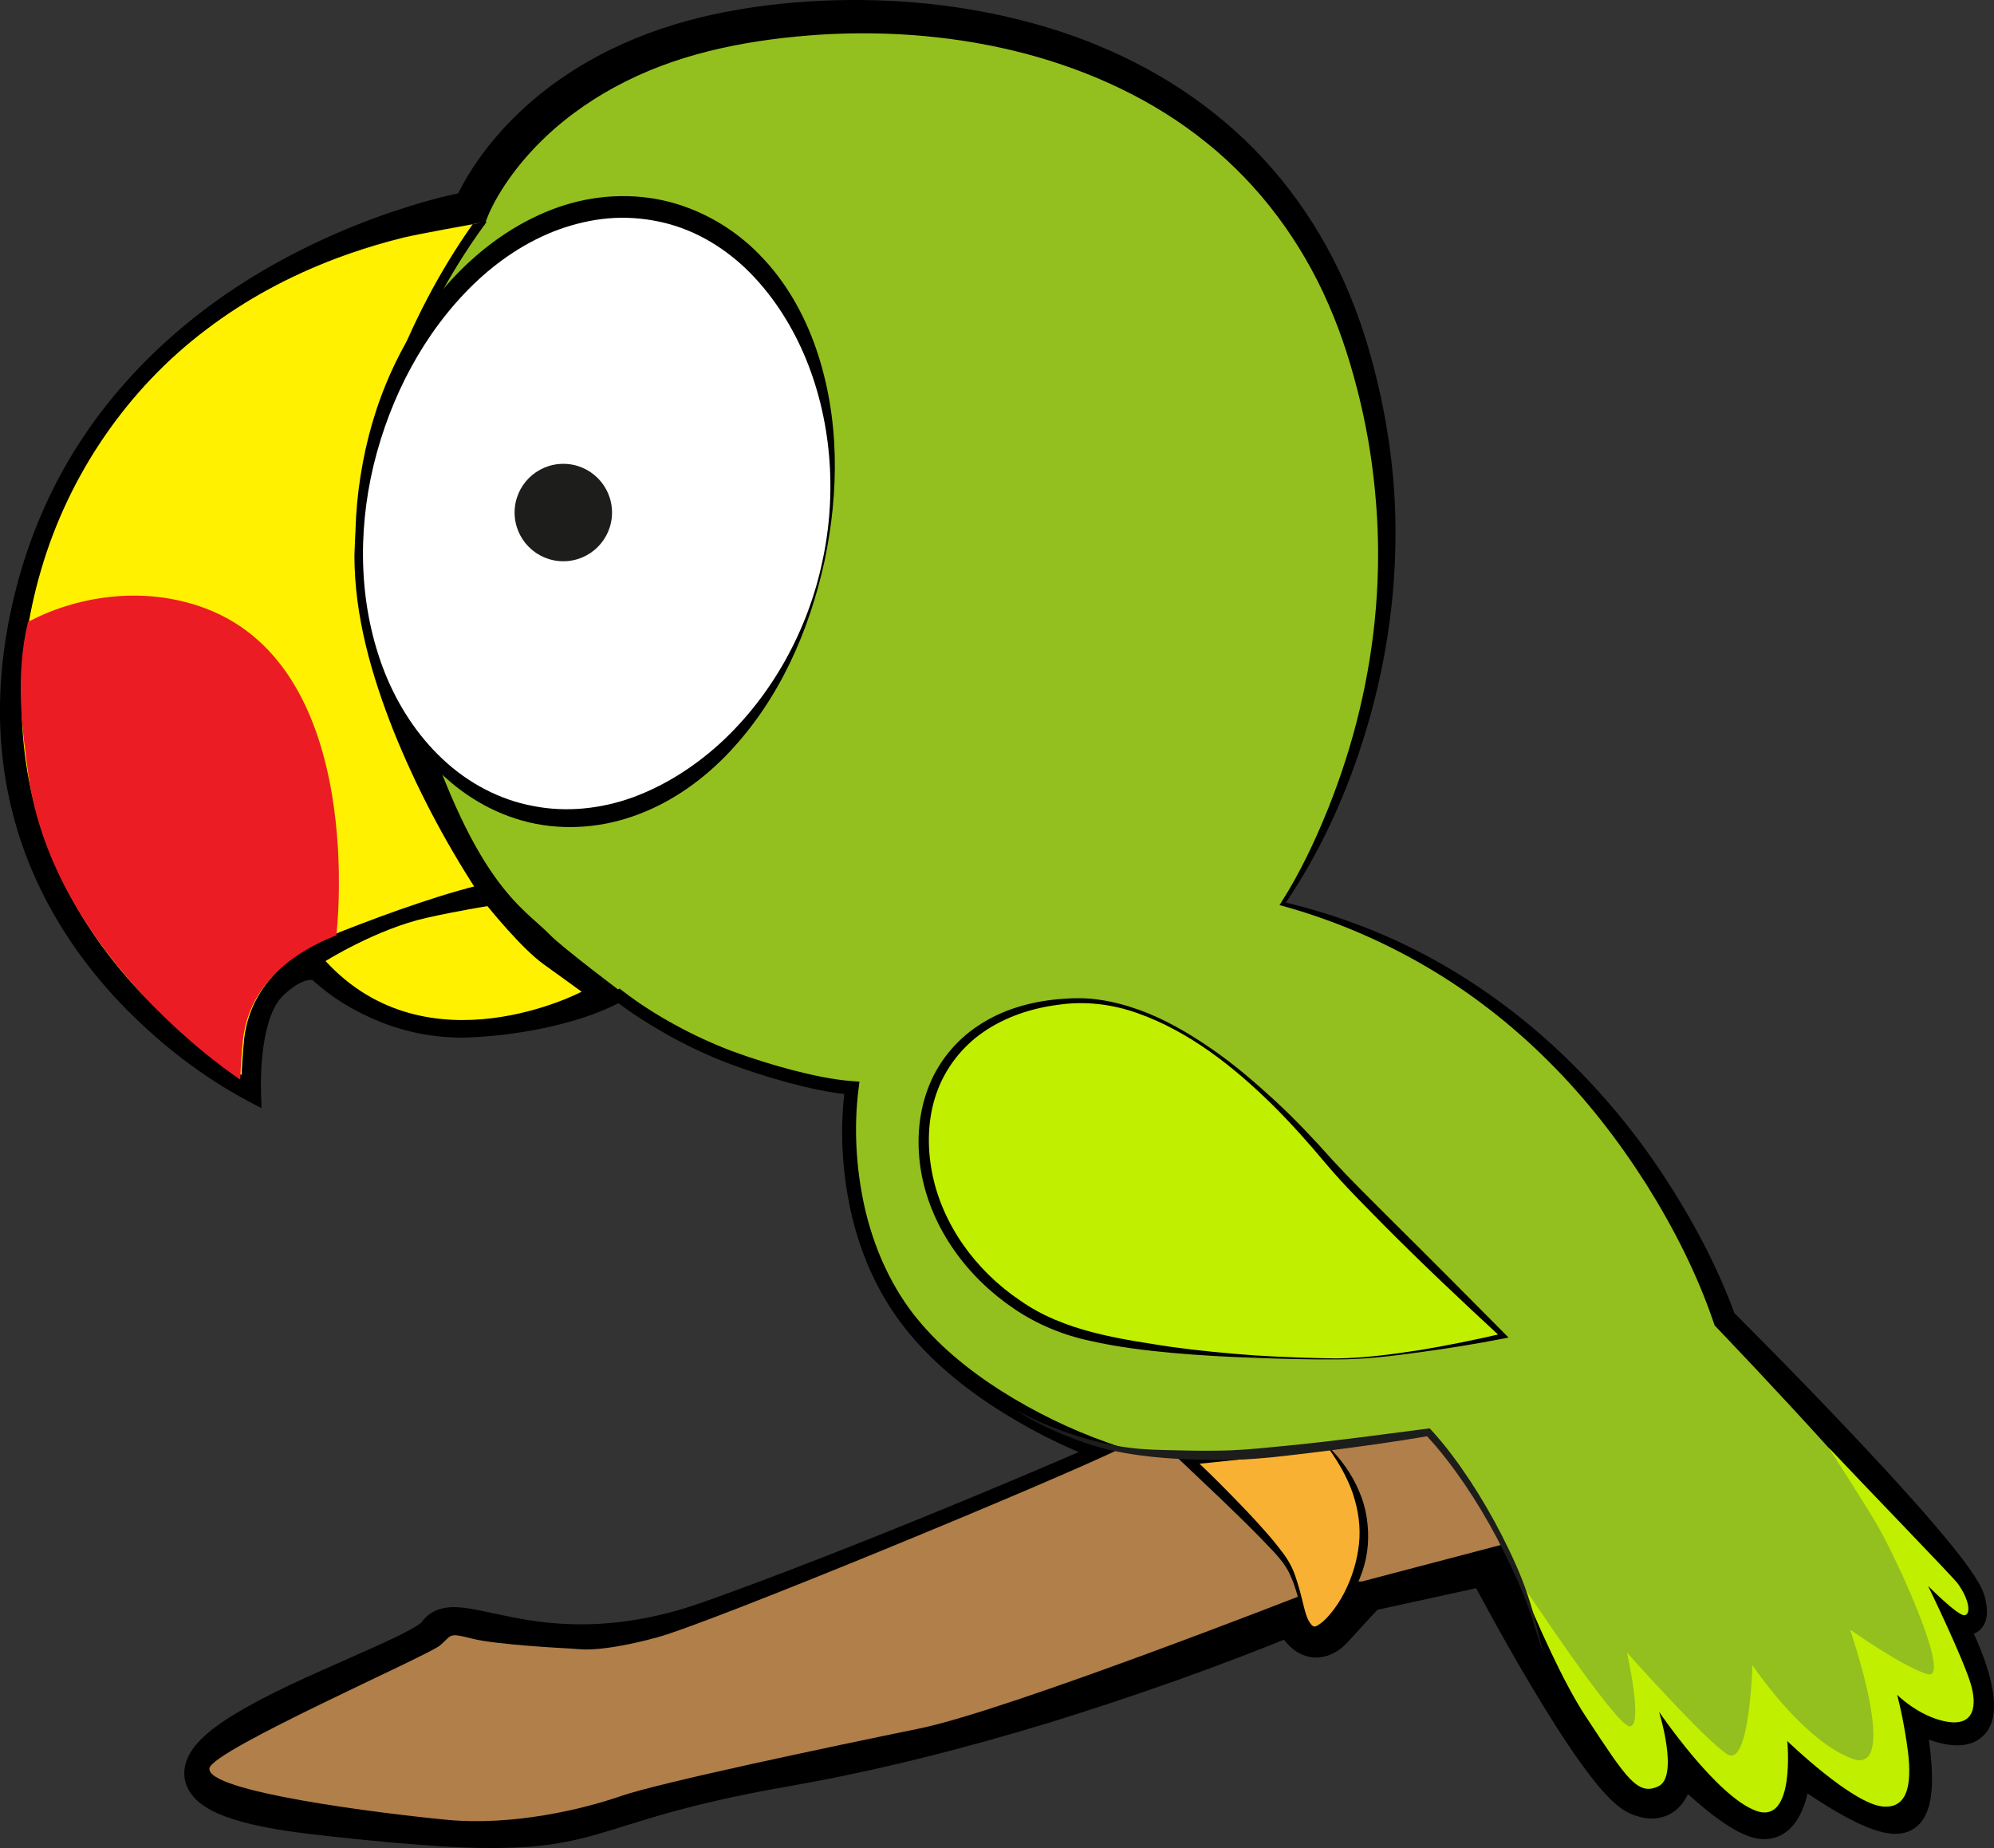 <?xml version="1.0" encoding="utf-8"?>
<!-- Generator: Adobe Illustrator 16.0.0, SVG Export Plug-In . SVG Version: 6.00 Build 0)  -->
<!DOCTYPE svg PUBLIC "-//W3C//DTD SVG 1.1//EN" "http://www.w3.org/Graphics/SVG/1.1/DTD/svg11.dtd">
<svg version="1.1" id="Layer_1" xmlns="http://www.w3.org/2000/svg" xmlns:xlink="http://www.w3.org/1999/xlink" x="0px" y="0px"
	 width="196.768px" height="182.367px" viewBox="0 0 196.768 182.367" enable-background="new 0 0 196.768 182.367"
	 xml:space="preserve">
<rect x="0" y="0" width="196.768" height="182.367" fill="#333333" stroke="none"/>
<g>
	<path fill-rule="evenodd" clip-rule="evenodd" fill="#93C01F" d="M126.578,89.193c0,0,16.788-23.669,7.43-54.498
		C124.649,3.869,92.997-1.085,72.353,2.768C51.71,6.62,46.479,20.658,46.479,20.658S10.698,26.714,2.715,59.743
		c-7.982,33.03,22.188,48.164,22.188,48.164s-0.263-7.58,2.477-10.181c2.558-2.428,3.853-1.651,3.853-1.651
		s6.053,6.191,15.545,5.642c9.493-0.552,14.308-3.439,14.308-3.439s4.952,3.989,12.107,6.467c7.152,2.477,10.867,2.613,10.867,2.613
		s-1.927,11.694,4.54,21.46c6.465,9.77,20.36,14.445,20.36,14.445s-22.571,10.076-39.089,16.133
		c-16.518,6.055-24.777-1.652-26.98,1.65c-2.2,3.305-41.845,14.867-11.562,18.169c30.284,3.306,21.473-0.549,46.251-4.955
		c24.775-4.404,50.1-15.152,50.1-15.152s1.378,4.129,3.853,1.376c2.478-2.753,3.304-3.577,3.304-3.577l11.938-2.579
		c0,0,10.889,20.992,14.878,22.778c3.989,1.788,3.576-4.126,3.576-4.126s6.055,6.467,8.806,6.603
		c2.753,0.137,2.889-5.916,2.889-5.916s8.528,6.604,10.869,5.367c2.337-1.238,0.274-10.318,0.274-10.318s6.467,3.99,7.017,0.275
		c0.55-3.716-3.716-11.007-3.716-11.007s3.989,4.127,3.027,0c-0.963-4.127-24.211-27.79-24.211-27.79S159.881,97.727,126.578,89.193
		L126.578,89.193z"/>
	<path d="M126.415,89.078c1.843-2.89,3.326-6.02,4.609-9.199c1.281-3.186,2.335-6.459,3.13-9.791
		c1.597-6.661,2.179-13.551,1.643-20.341c-0.261-3.396-0.768-6.769-1.557-10.076c-0.79-3.301-1.788-6.563-3.149-9.65
		c-2.686-6.186-6.783-11.717-12-15.912c-5.202-4.222-11.415-7.093-17.903-8.814c-6.506-1.71-13.316-2.283-20.046-1.889
		c-6.729,0.43-13.452,1.646-19.358,4.607c-2.95,1.466-5.688,3.334-8.045,5.59c-1.179,1.127-2.261,2.349-3.219,3.651
		c-0.479,0.65-0.925,1.322-1.331,2.01c-0.394,0.663-0.798,1.445-1.027,2.021l-0.377,0.946l-1.005,0.196
		c-2.245,0.439-4.643,1.107-6.915,1.87c-2.292,0.77-4.544,1.665-6.739,2.679c-4.393,2.022-8.543,4.548-12.315,7.531
		C13.248,40.455,7.53,48.641,4.771,57.889c-1.392,4.623-2.154,9.433-2.019,14.238c0.121,4.801,1.178,9.568,3.109,13.982
		c1.926,4.42,4.705,8.471,8.031,12.016c3.323,3.523,7.205,6.67,11.394,9.015l-1.243,0.797c-0.013-1.327,0.063-2.596,0.218-3.891
		c0.162-1.288,0.396-2.578,0.822-3.852c0.217-0.636,0.485-1.268,0.854-1.873c0.347-0.604,0.918-1.188,1.411-1.587
		c0.52-0.433,1.082-0.838,1.747-1.145c0.335-0.149,0.695-0.275,1.098-0.336c0.201-0.03,0.413-0.042,0.637-0.026
		c0.246,0.034,0.407,0.029,0.777,0.219l0.056,0.028l0.093,0.088c1.79,1.711,4.065,3.116,6.427,4.075
		c2.377,0.973,4.94,1.478,7.508,1.465c2.588-0.053,5.209-0.364,7.763-0.884c2.531-0.534,5.111-1.291,7.318-2.463l0.375-0.199
		l0.319,0.247c1.59,1.234,3.354,2.349,5.151,3.331c1.803,0.985,3.671,1.854,5.589,2.58c1.917,0.712,3.905,1.333,5.89,1.86
		c1.976,0.51,4.04,0.968,5.987,1.112l0.729,0.054l-0.092,0.726c-0.478,3.81-0.251,7.815,0.588,11.6
		c0.851,3.792,2.41,7.438,4.748,10.509c2.363,3.061,5.424,5.562,8.709,7.661c3.291,2.081,6.872,3.834,10.502,5.113l2.273,0.801
		l-2.188,0.992c-7.966,3.612-15.967,7.121-24.027,10.521c-4.032,1.694-8.081,3.354-12.165,4.946
		c-2.028,0.781-4.103,1.62-6.289,2.234c-2.171,0.625-4.407,1.07-6.675,1.297c-2.268,0.229-4.567,0.215-6.833-0.013
		c-2.26-0.213-4.509-0.698-6.587-1.108c-0.515-0.097-1.017-0.181-1.466-0.221c-0.441-0.044-0.836-0.014-0.968,0.041
		c-0.065,0.026-0.062,0.035-0.079,0.049c-0.005,0.002-0.008,0.015-0.016,0.018l-0.01,0.018l-0.061,0.083l-0.079,0.105
		c-0.056,0.07-0.127,0.153-0.179,0.208c-0.087,0.091-0.173,0.173-0.25,0.241c-0.62,0.529-1.119,0.803-1.64,1.107
		c-2.04,1.128-4.026,1.995-6.018,2.919c-3.946,1.824-7.957,3.589-11.436,5.812c-0.848,0.556-1.668,1.16-2.248,1.771
		c-0.288,0.295-0.499,0.61-0.545,0.756c-0.026,0.072-0.016,0.079-0.014,0.035c-0.001-0.041-0.021-0.091-0.008-0.068
		c0.015,0.044,0.255,0.274,0.592,0.458c0.334,0.192,0.758,0.372,1.201,0.53c0.896,0.319,1.895,0.562,2.908,0.766
		c2.045,0.408,4.143,0.647,6.312,0.864c2.161,0.221,4.323,0.427,6.48,0.602c4.304,0.329,8.64,0.623,12.758,0.282
		c2.061-0.174,4.013-0.58,6.032-1.191c2.019-0.607,4.125-1.329,6.259-1.948c4.271-1.259,8.627-2.211,12.952-2.997
		c8.494-1.556,16.866-3.782,25.141-6.356c8.264-2.565,16.49-5.48,24.445-8.762l2.102-0.867l0.761,2.158
		c0.055,0.153,0.214,0.498,0.333,0.675c0.121,0.2,0.264,0.319,0.219,0.28c-0.016-0.054-0.459-0.144-0.583-0.066
		c-0.125,0.052,0.018-0.001,0.172-0.169l1.663-1.829c0.594-0.645,1.143-1.246,1.812-1.932l0.434-0.443l0.628-0.134l11.944-2.545
		l1.571-0.335l0.745,1.424c2.618,5.011,5.38,10.02,8.359,14.786c0.748,1.188,1.515,2.36,2.31,3.484
		c0.792,1.11,1.633,2.226,2.468,3.062c0.203,0.2,0.409,0.379,0.56,0.486c0.077,0.059,0.127,0.079,0.134,0.088
		c-0.02-0.009,0.175,0.077,0.169,0.071l0.108,0.038c0.166,0.056,0.275,0.058,0.256,0.057c-0.013-0.005-0.15,0.048-0.169,0.081
		c-0.033,0.073,0.204-0.293,0.284-0.784c0.098-0.47,0.141-1.138,0.12-1.608l-0.232-5.408l3.669,3.91
		c0.98,1.045,2.061,2.106,3.14,3.076c1.08,0.964,2.223,1.902,3.311,2.54c0.534,0.312,1.052,0.493,1.071,0.427
		c-0.187,0.014-0.154,0.034-0.19,0.042c-0.021,0.015-0.016,0.013,0.011-0.008c0.054-0.048,0.171-0.199,0.276-0.411
		c0.446-0.879,0.702-2.405,0.763-3.662l0.176-3.609l2.825,2.18c1.45,1.118,3.013,2.221,4.569,3.189
		c0.782,0.482,1.574,0.938,2.356,1.316c0.75,0.372,1.63,0.688,2.041,0.705c0.091,0.009,0.103-0.016,0,0.025l-0.046,0.02
		l-0.102,0.059l0.039-0.023c0.014-0.009,0.078-0.045,0.051-0.031c-0.03,0.017-0.06,0.036-0.087,0.059
		c-0.058,0.044-0.058,0.06-0.062,0.062c0.01,0.014,0.144-0.268,0.202-0.598c0.138-0.686,0.155-1.575,0.116-2.454
		c-0.084-1.771-0.369-3.662-0.733-5.431l-0.791-3.837l3.344,2.012c1.224,0.737,2.775,1.467,3.92,1.621
		c0.271,0.037,0.501,0.019,0.558-0.003c0.063-0.035-0.062,0.062-0.036,0.053c0.007-0.01,0.028-0.058,0.046-0.142l0.006-0.031
		c-0.001,0.009,0.007-0.044-0.001,0.017l0.005-0.039l0.019-0.145l0.013-0.176c0.014-0.289-0.007-0.62-0.051-0.963
		c-0.191-1.392-0.716-2.911-1.318-4.373c-0.608-1.463-1.336-2.948-2.101-4.313l-5.887-10.515l8.358,8.64
		c0.503,0.52,1.205,1.131,1.636,1.358c0.078,0.06,0.184,0.034-0.116,0.022c-0.152-0.009-0.513,0.094-0.731,0.323
		c-0.217,0.228-0.245,0.38-0.263,0.436c-0.018,0.108,0.006-0.014-0.011-0.139c-0.012-0.133-0.039-0.302-0.076-0.477l-0.014-0.066
		l-0.004-0.017l-0.002-0.008c0.041,0.154,0.01,0.037,0.019,0.069l-0.012-0.04l-0.046-0.159c-0.025-0.036-0.005-0.013-0.048-0.103
		c-0.062-0.137-0.144-0.297-0.236-0.461c-0.185-0.328-0.405-0.673-0.639-1.017c-0.466-0.688-0.979-1.378-1.502-2.063
		c-2.113-2.74-4.418-5.406-6.736-8.044c-4.658-5.269-9.465-10.438-14.326-15.533l-0.184-0.192l-0.086-0.255
		c-1.601-4.739-3.966-9.392-6.678-13.707c-2.746-4.32-5.91-8.392-9.544-12.017c-3.625-3.63-7.703-6.82-12.145-9.42
		c-4.442-2.595-9.229-4.629-14.216-6.003l-0.265-0.072L126.415,89.078z M126.889,89.07c4.973,1.197,9.818,3.012,14.328,5.482
		c4.595,2.501,8.856,5.625,12.677,9.221c3.817,3.599,7.225,7.641,10.127,12.021c2.896,4.402,5.394,9.003,7.23,14.059l-0.27-0.447
		c5.004,5.012,9.932,10.076,14.748,15.281c2.402,2.612,4.781,5.238,7.046,8.04c0.564,0.705,1.121,1.419,1.654,2.188
		c0.268,0.383,0.53,0.777,0.785,1.215c0.128,0.219,0.253,0.448,0.375,0.713c0.056,0.107,0.145,0.343,0.204,0.51l0.048,0.158
		l0.044,0.164l0.021,0.096c0.057,0.256,0.108,0.523,0.141,0.829c0.024,0.312,0.064,0.639-0.056,1.179
		c-0.071,0.267-0.184,0.634-0.562,1.016c-0.374,0.389-0.96,0.564-1.331,0.562c-0.745-0.01-1.061-0.211-1.375-0.347
		c-1.124-0.618-1.734-1.224-2.483-1.94l2.472-1.875c0.886,1.533,1.647,3.039,2.345,4.646c0.681,1.608,1.309,3.253,1.609,5.168
		c0.069,0.482,0.113,0.987,0.098,1.532c-0.004,0.129-0.013,0.28-0.029,0.447l-0.02,0.166l-0.039,0.255
		c-0.062,0.325-0.163,0.68-0.348,1.042c-0.343,0.743-1.174,1.402-1.911,1.6c-0.743,0.228-1.367,0.202-1.921,0.148
		c-1.103-0.133-1.996-0.452-2.858-0.8c-0.865-0.363-1.634-0.745-2.469-1.236l2.553-1.825c0.438,1.998,0.76,3.926,0.894,6.004
		c0.053,1.042,0.078,2.095-0.137,3.307c-0.13,0.608-0.271,1.281-0.842,2.071c-0.146,0.197-0.319,0.384-0.562,0.582
		c-0.075,0.058-0.153,0.113-0.232,0.166l-0.102,0.064l-0.039,0.023l-0.131,0.07l-0.052,0.025l-0.212,0.094
		c-0.554,0.208-1.032,0.232-1.422,0.22c-0.782-0.038-1.364-0.21-1.917-0.389c-0.547-0.185-1.045-0.396-1.526-0.619
		c-0.959-0.448-1.845-0.945-2.71-1.462c-1.729-1.045-3.335-2.145-4.953-3.357l3.001-1.43c-0.03,0.922-0.115,1.708-0.269,2.58
		c-0.161,0.857-0.369,1.73-0.821,2.677c-0.233,0.471-0.532,0.974-1.024,1.462c-0.25,0.243-0.549,0.479-0.911,0.664
		c-0.373,0.189-0.714,0.317-1.278,0.381c-0.162,0.018-0.199,0.016-0.241,0.018l-0.144,0.003l-0.183-0.003l-0.067-0.006l-0.135-0.014
		l-0.268-0.033c-0.321-0.06-0.612-0.14-0.868-0.23c-0.511-0.184-0.936-0.397-1.339-0.617c-1.562-0.896-2.791-1.913-4.007-2.959
		c-1.208-1.058-2.325-2.123-3.453-3.291l3.437-1.498c0.048,0.958,0.01,1.729-0.162,2.664c-0.205,0.893-0.444,1.966-1.552,3.017
		c-0.554,0.508-1.38,0.86-2.106,0.914c-0.734,0.067-1.345-0.062-1.858-0.221c-0.124-0.039-0.256-0.085-0.397-0.141l-0.325-0.136
		c-0.314-0.147-0.576-0.307-0.789-0.458c-0.434-0.306-0.763-0.605-1.072-0.903c-1.191-1.188-2.07-2.377-2.951-3.584
		c-0.865-1.207-1.673-2.426-2.458-3.654c-3.119-4.921-5.92-9.927-8.637-15.041l2.315,1.089L135.286,159l1.061-0.577
		c-0.52,0.532-1.123,1.185-1.682,1.793l-1.777,1.945c-0.442,0.432-0.987,0.926-1.929,1.239c-0.462,0.151-1.042,0.216-1.595,0.129
		c-0.556-0.083-1.05-0.304-1.428-0.55c-0.761-0.507-1.169-1.064-1.506-1.577c-0.335-0.544-0.547-0.97-0.78-1.618l2.862,1.291
		c-8.192,3.37-16.447,6.281-24.862,8.888c-8.413,2.56-16.969,4.757-25.669,6.284c-4.27,0.741-8.461,1.627-12.578,2.805
		c-2.063,0.581-4.094,1.262-6.261,1.896c-2.162,0.642-4.51,1.115-6.805,1.285c-4.599,0.337-9.009-0.021-13.398-0.384
		c-2.193-0.194-4.376-0.42-6.556-0.66c-2.172-0.234-4.417-0.503-6.651-0.968c-1.123-0.236-2.251-0.512-3.411-0.933
		c-0.58-0.215-1.168-0.459-1.778-0.814c-0.599-0.364-1.271-0.798-1.839-1.688c-0.274-0.439-0.485-1.02-0.513-1.607
		c-0.036-0.589,0.093-1.129,0.267-1.562c0.361-0.873,0.85-1.426,1.315-1.914c0.948-0.954,1.923-1.619,2.903-2.251
		c3.927-2.426,7.978-4.111,11.97-5.899c1.981-0.884,4.01-1.75,5.803-2.713c0.428-0.232,0.88-0.51,1.091-0.691l0.046-0.04
		c-0.005,0.005-0.032,0.035-0.043,0.055c-0.012,0.021,0.032-0.041,0.045-0.058l0.173-0.229c0.086-0.096,0.166-0.193,0.262-0.282
		c0.375-0.367,0.86-0.643,1.312-0.787c0.915-0.28,1.638-0.221,2.277-0.168c0.638,0.067,1.211,0.177,1.768,0.288
		c2.196,0.465,4.219,0.929,6.307,1.155c2.075,0.24,4.162,0.271,6.243,0.104c2.08-0.165,4.151-0.532,6.188-1.072
		c2.032-0.524,4.03-1.282,6.089-2.028c4.084-1.495,8.148-3.065,12.2-4.67c8.103-3.213,16.16-6.572,24.16-10.033l0.085,1.793
		c-3.848-1.435-7.424-3.276-10.82-5.502c-3.365-2.237-6.52-4.899-8.973-8.194c-2.463-3.289-4.075-7.14-4.937-11.105
		c-0.846-3.985-1.063-8.045-0.524-12.125l0.637,0.778c-2.208-0.179-4.224-0.659-6.272-1.196c-2.036-0.556-4.023-1.19-6.005-1.94
		c-1.973-0.762-3.885-1.666-5.728-2.689c-1.844-1.037-3.618-2.142-5.327-3.45l0.694,0.048c-2.477,1.329-5.048,2.065-7.687,2.646
		c-2.636,0.548-5.302,0.879-8.012,0.947c-2.735,0.021-5.472-0.499-8.017-1.491c-2.552-1.012-4.903-2.389-6.975-4.313l0.147,0.116
		c0.09,0.045-0.066-0.015-0.132-0.008c-0.091-0.005-0.195,0.001-0.306,0.019c-0.221,0.036-0.46,0.119-0.697,0.229
		c-0.479,0.227-0.947,0.564-1.388,0.943c-0.474,0.406-0.79,0.74-1.075,1.231c-0.281,0.475-0.505,1.011-0.686,1.569
		c-0.361,1.121-0.567,2.324-0.688,3.537c-0.117,1.208-0.162,2.461-0.123,3.652l0.048,1.483l-1.291-0.687
		c-4.538-2.41-8.526-5.521-12.103-9.132c-3.548-3.616-6.572-7.808-8.723-12.456c-2.159-4.641-3.4-9.728-3.641-14.855
		c-0.256-5.13,0.453-10.275,1.818-15.188c1.378-4.925,3.503-9.677,6.369-13.949c2.861-4.275,6.404-8.078,10.38-11.31
		c3.971-3.246,8.388-5.894,13.005-8.047c2.312-1.074,4.68-2.022,7.095-2.84c2.437-0.812,4.825-1.519,7.461-2.01l-1.382,1.143
		c0.417-1.026,0.834-1.771,1.317-2.594c0.477-0.798,0.992-1.562,1.541-2.3c1.097-1.475,2.322-2.841,3.647-4.095
		c2.651-2.509,5.699-4.558,8.942-6.146c3.249-1.59,6.679-2.721,10.182-3.479c3.481-0.748,7.003-1.172,10.537-1.338
		c7.062-0.328,14.185,0.352,21.028,2.236c6.832,1.871,13.386,5.072,18.836,9.689c5.472,4.588,9.701,10.574,12.378,17.116
		c1.361,3.268,2.32,6.661,3.067,10.092c0.735,3.431,1.212,6.919,1.372,10.42c0.325,7.004-0.505,14.03-2.348,20.749
		C133.468,77.003,130.739,83.386,126.889,89.07z"/>
</g>
<path fill-rule="evenodd" clip-rule="evenodd" d="M24.669,29.587l14.998-7.113l6.812-1.815c0,0-14.659,18.165-5.754,47.302
	C46.663,87.388,51.52,89.419,54.27,92.252c1.25,1.288,7.416,5.917,7.416,5.917s-10.904,5.5-22.696,2.491
	c-2.293-0.585-6.239-3.298-8.191-4.581c-1.222-0.804-2.887,1.197-4.214,2.668c-2.142,2.375-1.479,8.966-1.682,9.16
	c-0.861,0.828-4.36-3.519-11.826-9.16C2.3,90.604-0.028,68.86,2.715,59.743C9.926,35.775,24.669,29.587,24.669,29.587z"/>
<path fill-rule="evenodd" clip-rule="evenodd" fill="#C1EF00" d="M149.947,155.956c1.785,4.354,4.307,10.054,6.544,13.446
	c3.989,6.054,5.091,7.842,7.152,6.878c2.064-0.961,0.07-7.359,0.07-7.359s5.64,8.323,9.562,9.769c3.919,1.443,3.095-6.88,3.095-6.88
	s6.431,6.226,9.458,6.465c3.027,0.243,2.751-3.574,2.304-6.465c-0.446-2.889-0.929-4.572-0.929-4.572s1.996,2.026,4.645,2.613
	c2.646,0.584,3.336-1.033,2.683-3.475c-0.655-2.442-4.267-9.871-4.267-9.871s2.903,2.933,3.579,2.891
	c0.675-0.045,0.514-1.515-0.654-3.131c-0.444-0.615-8.908-9.346-12.753-13.43c0,0,3.901,6.028,5,8
	c2.23,4.003,7.168,15.059,4.76,14.371c-2.406-0.688-7.635-4.403-7.635-4.403s5.089,14.653,0.138,12.728
	c-4.952-1.926-9.768-9.218-9.768-9.218s-0.274,10.179-2.478,8.804c-2.199-1.376-9.905-10.042-9.905-10.042s1.652,7.291,0.277,7.291
	C159.452,170.365,149.987,156.017,149.947,155.956L149.947,155.956z"/>
<g>
	<path fill-rule="evenodd" clip-rule="evenodd" fill="#FFF100" d="M47.325,22.002c0,0-10.508,13.701-11.859,30.995
		c-1.199,15.339,11.859,34.688,11.859,34.688s-4.881,1.099-13.757,4.608c-8.873,3.506-9.148,9.491-9.285,11.074
		c-0.138,1.581-0.207,3.163-0.207,3.163S4.27,95.683,2.166,73.401c-1.723-18.244,8.437-42.733,37.512-49.928
		C41.296,23.073,47.325,22.002,47.325,22.002z"/>
	<path d="M48.036,21.874l-0.313,0.432c-3.418,4.711-6.171,9.976-8.267,15.435c-2.062,5.468-3.466,11.258-3.646,17.082
		c-0.024,5.834,1.604,11.589,3.729,17.036c2.168,5.452,4.893,10.71,8.065,15.639l0.26,0.403l-0.465,0.113
		c-2.644,0.645-5.27,1.497-7.862,2.39c-1.297,0.451-2.588,0.921-3.872,1.407c-1.284,0.497-2.579,0.955-3.787,1.563
		c-2.419,1.197-4.637,2.934-5.966,5.282c-0.665,1.165-1.092,2.46-1.266,3.793c-0.151,1.345-0.239,2.729-0.31,4.094l-0.022,0.434
		l-0.363-0.217c-4.239-2.529-7.981-5.766-11.253-9.421c-3.256-3.666-5.964-7.84-7.843-12.375c-1.884-4.532-2.903-9.416-3.018-14.316
		c-0.121-4.9,0.572-9.811,1.979-14.499c2.791-9.389,8.616-17.852,16.458-23.712c3.905-2.945,8.267-5.261,12.844-6.961
		c2.293-0.843,4.632-1.559,7.011-2.111c2.389-0.505,4.794-0.93,7.196-1.362L48.036,21.874z M46.639,22.133
		c-2.173,0.395-4.348,0.782-6.508,1.242c-2.376,0.561-4.71,1.29-6.997,2.142c-4.565,1.721-8.909,4.055-12.791,7.011
		C12.548,38.411,6.791,46.868,4.06,56.221c-1.377,4.67-2.042,9.555-1.898,14.418c0.137,4.862,1.167,9.695,3.054,14.175
		c1.882,4.483,4.581,8.604,7.823,12.223c3.248,3.602,7.001,6.81,11.163,9.267l-0.386,0.217c0.066-1.384,0.146-2.749,0.295-4.141
		c0.176-1.396,0.62-2.768,1.314-3.997c1.392-2.483,3.703-4.299,6.186-5.542c1.251-0.635,2.556-1.103,3.835-1.604
		c1.287-0.495,2.581-0.972,3.882-1.432c2.607-0.91,5.221-1.774,7.924-2.446l-0.205,0.517c-3.235-4.977-5.989-10.235-8.209-15.736
		c-2.17-5.495-3.857-11.312-3.864-17.322c0.159-5.984,1.559-11.834,3.624-17.398C40.644,32.021,43.294,26.874,46.639,22.133z"/>
</g>
<path fill-rule="evenodd" clip-rule="evenodd" fill="#FFF100" d="M32.125,94.838c0,0,5.061-3.169,9.974-4.266
	c3.208-0.716,6.004-1.153,6.004-1.153s3.333,4.167,5.578,5.762c1.245,0.885,3.715,2.684,3.715,2.684S42.235,105.845,32.125,94.838
	L32.125,94.838z"/>
<g>
	<path fill-rule="evenodd" clip-rule="evenodd" fill="#C1EF00" d="M131.846,134.102c5.757,0.024,15.78-2.104,16.507-2.267
		c0,0-13.765-13.25-16.982-16.944c-2.825-3.243-14.087-16.621-25.436-16.13c-9.415,0.407-14.784,6.199-14.784,13.824
		c0,9,7.169,16.687,15.188,18.955C115.478,134.126,131.433,134.1,131.846,134.102z"/>
	<path d="M131.846,134.052c2.778-0.029,5.54-0.406,8.284-0.825c2.739-0.462,5.469-1.013,8.167-1.64l-0.12,0.431
		c-3.965-3.656-7.885-7.358-11.687-11.187c-1.89-1.927-3.806-3.82-5.566-5.898c-1.725-2.066-3.507-4.073-5.417-5.964
		c-3.815-3.739-8.146-7.164-13.21-8.973c-2.521-0.902-5.22-1.235-7.862-0.842c-2.633,0.333-5.213,1.188-7.372,2.672
		c-2.159,1.478-3.815,3.633-4.661,6.091c-0.854,2.457-0.928,5.158-0.441,7.721c0.977,5.161,4.319,9.737,8.673,12.676
		c4.349,3.079,9.825,3.818,15.106,4.624c2.664,0.361,5.346,0.614,8.032,0.812C126.459,133.918,129.152,134.019,131.846,134.052z
		 M131.846,134.151c-2.696,0.015-5.393-0.053-8.087-0.162c-2.696-0.087-5.392-0.24-8.084-0.481c-2.69-0.247-5.384-0.575-8.041-1.178
		c-2.671-0.555-5.292-1.627-7.565-3.179c-4.551-3.06-8.117-7.823-9.138-13.321c-0.494-2.723-0.38-5.596,0.574-8.231
		c0.933-2.638,2.776-4.935,5.108-6.439c2.325-1.536,5.053-2.301,7.763-2.553c1.354-0.127,2.734-0.157,4.089,0.046
		c1.354,0.189,2.674,0.549,3.952,1.005c2.562,0.921,4.911,2.313,7.14,3.84c2.229,1.536,4.287,3.302,6.276,5.132
		c1.982,1.839,3.849,3.809,5.641,5.826c1.805,1.965,3.732,3.857,5.635,5.758c3.826,3.789,7.629,7.608,11.42,11.439l0.338,0.341
		l-0.458,0.09c-2.741,0.532-5.487,0.978-8.247,1.35C137.406,133.817,134.634,134.158,131.846,134.151z"/>
</g>
<path fill-rule="evenodd" clip-rule="evenodd" fill="#B17F49" d="M116.118,143.538c0.047-0.653,3.058,2.271,4.642,3.921
	c1.58,1.651,6.327,6.397,6.672,7.36c0.342,0.965,1.672,2.349,1.672,2.349s-29.636,11.615-38.372,13.404
	c-8.737,1.787-25.728,5.365-29.475,6.672c-3.749,1.308-10.698,2.958-17.164,2.338c-6.466-0.619-23.815-2.774-23.423-5.091
	c0.304-1.793,21.498-11.074,22.735-12.104c1.238-1.032,0.757-1.307,3.165-0.688c2.407,0.619,9.354,0.962,9.354,0.962l1.472,0.098
	c0,0,2.176,0.248,7.403-1.163c5.228-1.41,39.138-15.409,45.971-18.743L116.118,143.538z M133.409,156.058
	c0.206-0.31,1.034-3.645,0.826-5.537c-0.206-1.891-3.324-7.283-3.406-7.944c-0.087-0.663,10.115-1.237,10.115-1.237
	s2.751,3.569,3.646,4.74c0.895,1.168,3.684,6.334,3.684,6.334l-13.864,3.645H133.409z"/>
<g>
	
		<ellipse transform="matrix(0.978 0.21 -0.21 0.978 11.909 -11.202)" fill-rule="evenodd" clip-rule="evenodd" fill="#FFFFFF" cx="58.798" cy="50.579" rx="22.968" ry="30.446"/>
	<path d="M81.354,55.415c-1.507,6.845-4.431,13.556-9.381,18.801c-2.458,2.604-5.457,4.806-8.887,6.108
		c-3.407,1.329-7.255,1.681-10.845,0.837c-3.596-0.84-6.837-2.832-9.321-5.438c-2.492-2.617-4.291-5.78-5.546-9.095
		c-2.506-6.661-2.885-13.99-1.569-20.979c1.303-6.982,4.47-13.775,9.599-18.931c2.555-2.562,5.603-4.709,9.05-6.037
		c3.441-1.334,7.285-1.714,10.968-0.91c3.609,0.797,6.994,2.737,9.54,5.375c2.583,2.625,4.401,5.874,5.572,9.263
		C82.879,41.234,82.809,48.555,81.354,55.415z M81.158,55.372c1.479-6.848,0.88-14.162-1.853-20.486
		c-1.371-3.15-3.281-6.04-5.698-8.369c-2.431-2.314-5.386-4.009-8.669-4.667c-1.581-0.327-3.268-0.443-4.908-0.301
		c-1.648,0.144-3.276,0.525-4.849,1.085c-3.145,1.142-6.015,3.065-8.459,5.426c-4.895,4.757-8.207,11.096-9.848,17.819
		c-1.618,6.72-1.469,14.025,1.104,20.514c1.288,3.225,3.217,6.2,5.724,8.538c2.493,2.345,5.591,3.988,8.888,4.604
		c3.293,0.654,6.718,0.288,9.881-0.858c3.161-1.167,6.08-3.035,8.621-5.354C76.163,68.654,79.721,62.233,81.158,55.372z"/>
</g>
<circle fill-rule="evenodd" clip-rule="evenodd" fill="#1D1D1B" cx="55.588" cy="50.579" r="4.807"/>
<g>
	<path fill-rule="evenodd" clip-rule="evenodd" fill="#F8B133" d="M131.107,142.852l-13.962,1.169c0,0,8.461,7.911,9.905,10.388
		c1.443,2.475,1.386,5.769,2.546,6.258C130.754,161.156,139.225,152.343,131.107,142.852L131.107,142.852z"/>
	<path d="M131.083,142.905c-2.304,0.357-4.613,0.648-6.924,0.921c-2.321,0.259-4.644,0.517-6.969,0.727l0.32-0.922
		c1.278,1.191,2.523,2.41,3.744,3.659c1.225,1.243,2.438,2.499,3.592,3.816c0.583,0.653,1.141,1.331,1.671,2.038
		c0.543,0.694,1.008,1.511,1.29,2.346c0.294,0.838,0.521,1.686,0.726,2.532c0.216,0.821,0.376,1.749,0.896,2.334
		c0.067,0.064,0.142,0.115,0.221,0.148c-0.023-0.005,0.041,0.011,0.053,0.013c0.01-0.007,0.004-0.003,0.023-0.006
		c0.035-0.005,0.076-0.017,0.118-0.03c0.171-0.066,0.347-0.18,0.511-0.305c0.331-0.252,0.622-0.565,0.898-0.886
		c0.548-0.648,1.013-1.367,1.403-2.118c0.768-1.511,1.27-3.137,1.447-4.801c0.189-1.668-0.065-3.36-0.599-4.968
		C132.96,145.805,132.094,144.31,131.083,142.905z M131.146,142.819c1.239,1.234,2.283,2.7,2.977,4.351
		c0.718,1.641,0.982,3.481,0.856,5.281c-0.139,1.806-0.751,3.562-1.713,5.069c-0.474,0.759-1.022,1.469-1.655,2.101
		c-0.316,0.315-0.655,0.609-1.029,0.868c-0.188,0.129-0.387,0.248-0.626,0.327c-0.062,0.018-0.127,0.033-0.201,0.038
		c-0.034,0.005-0.094-0.001-0.139-0.008c-0.04-0.013-0.031-0.004-0.103-0.035c-0.119-0.058-0.223-0.137-0.311-0.225
		c-0.342-0.364-0.481-0.802-0.622-1.219c-0.136-0.422-0.252-0.843-0.366-1.263c-0.23-0.838-0.451-1.677-0.803-2.457
		c-0.632-1.595-1.967-2.735-3.144-4.004c-2.427-2.471-4.972-4.845-7.486-7.233l-0.874-0.83l1.193-0.093
		c2.329-0.18,4.661-0.312,6.993-0.442c2.334-0.116,4.669-0.214,7.01-0.244h0.024L131.146,142.819z"/>
</g>
<g>
	<path fill="#1D1D1B" d="M100.196,139.125c3.055,1.649,6.347,2.844,9.725,3.494c1.688,0.345,3.404,0.442,5.135,0.479
		c1.728,0.035,3.457,0.089,5.183,0.052c1.732-0.012,3.426-0.16,5.155-0.33c1.725-0.156,3.448-0.339,5.171-0.536
		c3.445-0.389,6.884-0.869,10.324-1.306l0.196-0.024l0.119,0.129c1.453,1.573,2.684,3.267,3.852,5.02
		c1.155,1.756,2.208,3.576,3.162,5.445c0.947,1.872,1.839,3.774,2.506,5.771c0.341,0.994,0.63,2.005,0.879,3.021
		c0.268,1.01,0.417,2.054,0.867,3.001c-0.514-0.917-0.755-1.956-1.065-2.947c-0.301-0.998-0.64-1.982-1.027-2.946
		c-0.791-1.92-1.686-3.804-2.648-5.646c-0.972-1.839-2.04-3.626-3.206-5.344c-1.17-1.707-2.433-3.385-3.838-4.862L141,141.7
		c-3.429,0.6-6.874,1.06-10.324,1.506c-3.448,0.405-6.911,0.916-10.43,0.866c-3.488-0.022-6.99-0.175-10.436-0.921
		c-1.715-0.375-3.374-0.951-4.984-1.619C103.219,140.856,101.654,140.073,100.196,139.125z"/>
</g>
<path fill-rule="evenodd" clip-rule="evenodd" fill="#EC1C24" d="M33.192,92.294c-8.873,3.506-9.148,9.491-9.285,11.074
	c-0.138,1.581-0.207,3.163-0.207,3.163S5.266,94.562,2.79,76.401c-0.61-4.474-1.309-9.663-0.027-15.029
	c4.553-2.428,11.191-3.699,17.467-1.352C36.362,66.048,33.192,92.294,33.192,92.294L33.192,92.294z"/>
</svg>
